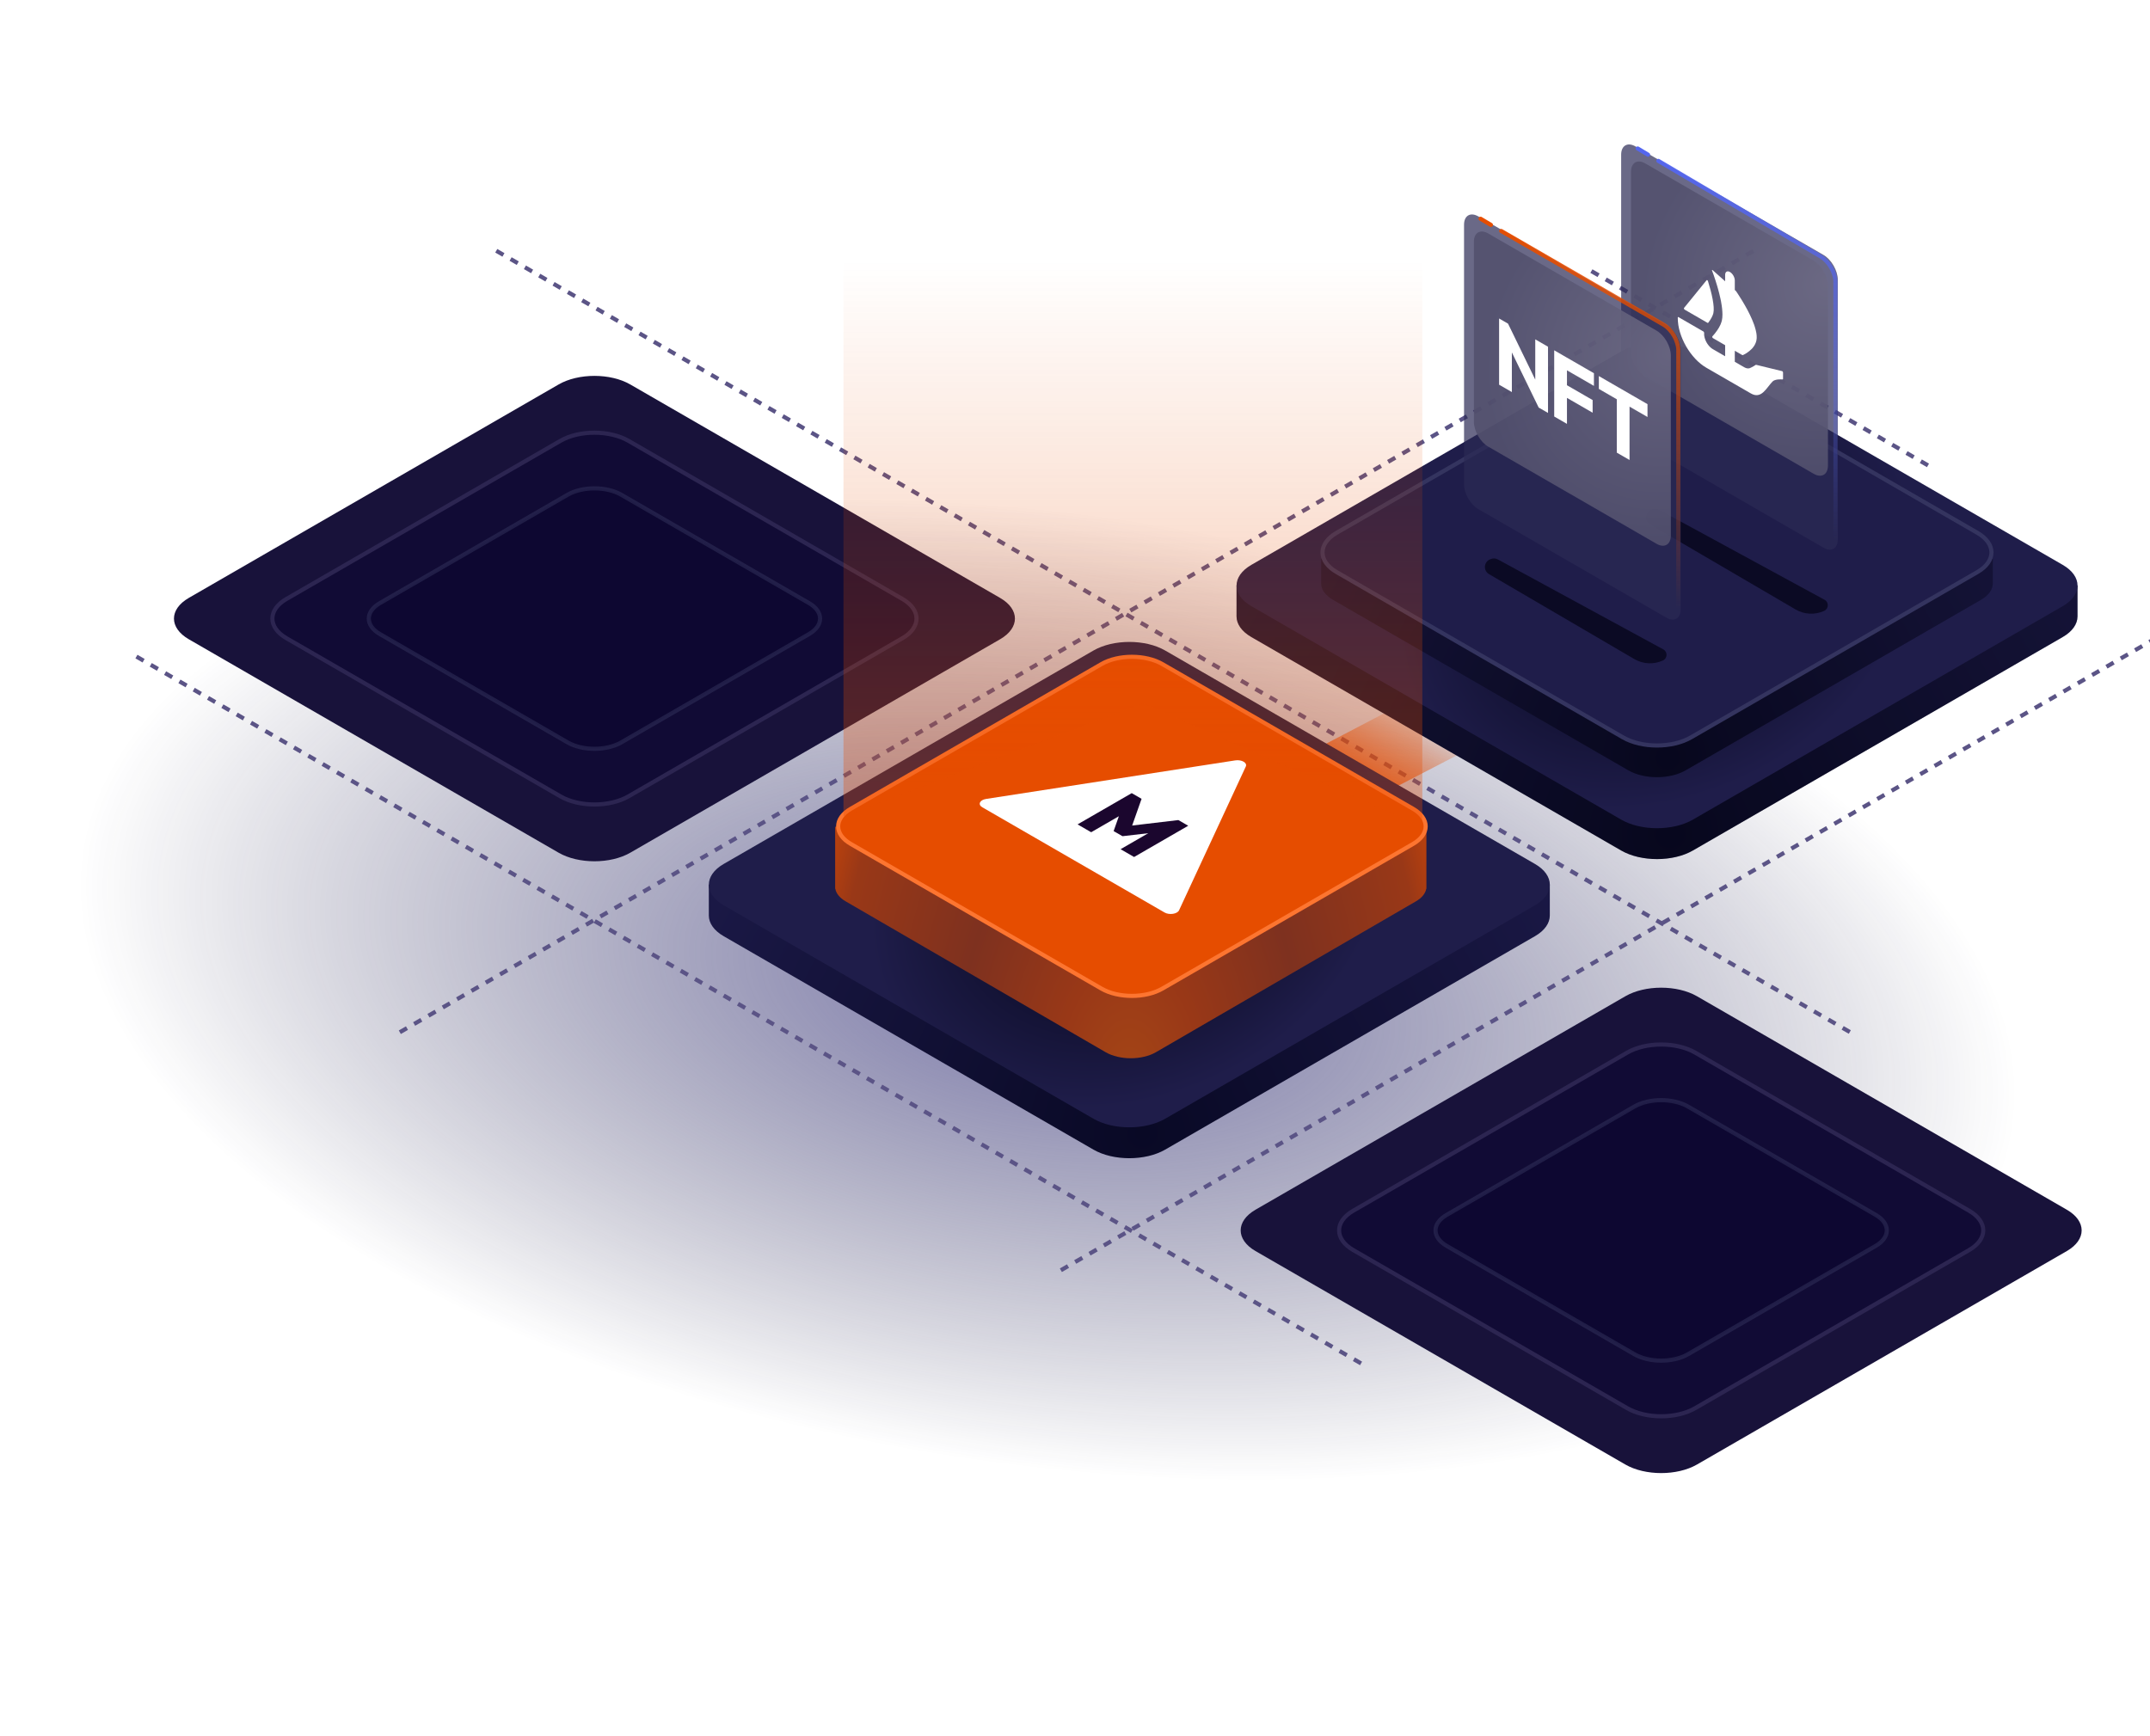 <svg width="520" height="420" viewBox="0 0 520 420" fill="none" xmlns="http://www.w3.org/2000/svg">
<g clip-path="url(#clip0_8_260)">
<path opacity="0.7" d="M253.5 376C400.684 376 520 308.171 520 224.5C520 140.829 400.684 73 253.5 73C106.316 73 -13 140.829 -13 224.5C-13 308.171 106.316 376 253.5 376Z" fill="url(#paint0_radial_8_260)"/>
<path d="M466.304 112.58L411.528 80.959L384.141 65.147" stroke="#5B5486" stroke-dasharray="2 2"/>
<path d="M120.031 60.663L339.134 187.151L448.686 250.395" stroke="#5B5486" stroke-dasharray="2 2"/>
<path d="M424.064 60.719L204.962 187.207L95.41 250.451" stroke="#5B5486" stroke-dasharray="2 2"/>
<path d="M33 158.83L230.849 273.048L329.773 330.157" stroke="#5B5486" stroke-dasharray="2 2"/>
<path d="M556.233 134.291L337.13 260.779L282.355 292.401L254.967 308.212" stroke="#5B5486" stroke-dasharray="2 2"/>
<path d="M277.983 202.26L354.962 162L356.719 180.467L279.979 220.26L277.983 202.26Z" fill="url(#paint1_linear_8_260)"/>
<path d="M499.882 292.64L410.43 241C405.647 238.238 397.893 238.238 393.11 241L303.658 292.64C298.875 295.402 298.875 299.878 303.658 302.64L393.11 354.28C397.893 357.041 405.647 357.041 410.43 354.28L499.882 302.64C504.665 299.878 504.665 295.402 499.882 292.64Z" fill="#18123A"/>
<path d="M476.262 292.892L410 254.64C405.457 252.017 398.089 252.017 393.546 254.64L327.284 292.892C322.741 295.515 322.741 299.768 327.284 302.392L393.546 340.644C398.089 343.267 405.457 343.267 410 340.644L476.262 302.392C480.806 299.768 480.806 295.515 476.262 292.892Z" fill="#110B35" stroke="#2C2551"/>
<path opacity="0.5" d="M453.655 293.891L408.268 267.69C404.681 265.619 398.865 265.619 395.278 267.69L349.891 293.891C346.304 295.962 346.304 299.32 349.891 301.391L395.278 327.592C398.865 329.663 404.681 329.663 408.268 327.592L453.655 301.391C457.242 299.32 457.242 295.962 453.655 293.891Z" fill="#0A042E" stroke="#34345F"/>
<path d="M241.885 144.64L152.433 93C147.65 90.238 139.896 90.238 135.113 93L45.661 144.64C40.878 147.402 40.878 151.878 45.661 154.64L135.113 206.28C139.896 209.041 147.65 209.041 152.433 206.28L241.885 154.64C246.668 151.878 246.668 147.402 241.885 144.64Z" fill="#18123A"/>
<path d="M218.262 144.891L152 106.639C147.457 104.015 140.089 104.015 135.546 106.639L69.284 144.891C64.74 147.514 64.74 151.767 69.284 154.391L135.546 192.643C140.089 195.266 147.457 195.266 152 192.643L218.262 154.391C222.806 151.767 222.806 147.514 218.262 144.891Z" fill="#110B35" stroke="#2C2551"/>
<path opacity="0.5" d="M195.655 145.89L150.268 119.689C146.681 117.618 140.865 117.618 137.278 119.689L91.891 145.89C88.304 147.961 88.304 151.319 91.891 153.39L137.278 179.591C140.865 181.662 146.681 181.662 150.268 179.591L195.655 153.39C199.242 151.319 199.242 147.961 195.655 145.89Z" fill="#0A042E" stroke="#34345F"/>
<path fill-rule="evenodd" clip-rule="evenodd" d="M409.43 92.471C404.647 89.71 396.892 89.71 392.109 92.471L306.937 141.641H299.069V149.142C299.083 150.941 300.278 152.738 302.657 154.111L392.109 205.752C396.892 208.513 404.647 208.513 409.43 205.752L498.882 154.111C501.26 152.738 502.456 150.941 502.469 149.142H502.472V141.641H494.601L409.43 92.471Z" fill="url(#paint2_radial_8_260)"/>
<path fill-rule="evenodd" clip-rule="evenodd" d="M409.43 92.471C404.647 89.71 396.892 89.71 392.109 92.471L306.937 141.641H299.069V149.142C299.083 150.941 300.278 152.738 302.657 154.111L392.109 205.752C396.892 208.513 404.647 208.513 409.43 205.752L498.882 154.111C501.26 152.738 502.456 150.941 502.469 149.142H502.472V141.641H494.601L409.43 92.471Z" fill="black" fill-opacity="0.2"/>
<path d="M498.884 136.641L409.432 85.001C404.649 82.239 396.895 82.239 392.112 85.001L302.66 136.641C297.877 139.402 297.877 143.879 302.66 146.641L392.112 198.281C396.895 201.042 404.649 201.042 409.432 198.281L498.884 146.641C503.667 143.879 503.667 139.402 498.884 136.641Z" fill="url(#paint3_radial_8_260)"/>
<path fill-rule="evenodd" clip-rule="evenodd" d="M407.677 95.875C403.857 93.669 397.663 93.669 393.843 95.875L325.818 135.145H319.534V141.112V141.136C319.545 142.574 320.5 144.009 322.399 145.105L393.843 186.35C397.663 188.555 403.857 188.555 407.677 186.35L479.121 145.105C481.02 144.009 481.975 142.574 481.986 141.136H481.987V135.145H475.702L407.677 95.875Z" fill="url(#paint4_radial_8_260)"/>
<path fill-rule="evenodd" clip-rule="evenodd" d="M407.677 95.875C403.857 93.669 397.663 93.669 393.843 95.875L325.818 135.145H319.534V141.112V141.136C319.545 142.574 320.5 144.009 322.399 145.105L393.843 186.35C397.663 188.555 403.857 188.555 407.677 186.35L479.121 145.105C481.02 144.009 481.975 142.574 481.986 141.136H481.987V135.145H475.702L407.677 95.875Z" fill="black" fill-opacity="0.2"/>
<path d="M478.249 128.892L408.988 88.908C404.445 86.285 397.077 86.285 392.534 88.908L323.273 128.892C318.73 131.515 318.73 135.768 323.273 138.391L392.534 178.375C397.077 180.998 404.445 180.998 408.988 178.375L478.249 138.391C482.792 135.768 482.792 131.515 478.249 128.892Z" fill="#1F1D4A" stroke="#34345F"/>
<path fill-rule="evenodd" clip-rule="evenodd" d="M281.797 164.83C277.014 162.068 269.26 162.068 264.477 164.83L179.305 213.999H171.437V221.5C171.45 223.3 172.646 225.097 175.024 226.47L264.477 278.111C269.26 280.872 277.014 280.872 281.797 278.111L371.25 226.47C373.628 225.097 374.824 223.3 374.837 221.5H374.839V213.999H366.969L281.797 164.83Z" fill="url(#paint5_radial_8_260)"/>
<path d="M371.252 208.999L281.8 157.359C277.017 154.597 269.263 154.597 264.48 157.359L175.028 208.999C170.245 211.761 170.245 216.237 175.028 218.999L264.48 270.639C269.263 273.4 277.017 273.4 281.8 270.639L371.252 218.999C376.035 216.237 376.035 211.761 371.252 208.999Z" fill="url(#paint6_radial_8_260)"/>
<path fill-rule="evenodd" clip-rule="evenodd" d="M279.58 174.463C276.218 172.511 270.766 172.511 267.403 174.463L223.407 199.999H201.992V214.499V214.999H202.035C202.225 216.107 203.052 217.184 204.514 218.033L267.403 254.535C270.766 256.487 276.218 256.487 279.58 254.535L342.47 218.033C343.932 217.184 344.758 216.107 344.949 214.999H344.992V214.499V199.999H323.576L279.58 174.463Z" fill="url(#paint7_radial_8_260)"/>
<path d="M341.763 195.651L281.126 160.646C277.061 158.299 270.469 158.299 266.404 160.646L205.767 195.651C201.701 197.998 201.701 201.804 205.767 204.151L266.404 239.156C270.469 241.503 277.061 241.503 281.126 239.156L341.763 204.151C345.829 201.804 345.829 197.998 341.763 195.651Z" fill="#E64D00" stroke="#FD7530"/>
<path d="M298.756 183.946C300.308 183.706 301.728 184.526 301.312 185.422L285.168 220.207C284.752 221.103 282.812 221.403 281.677 220.747L237.571 195.282C236.435 194.627 236.955 193.507 238.506 193.267L298.756 183.946Z" fill="white"/>
<path d="M260.625 199.425L273.719 191.865L276.101 193.24L273.534 200.523L272.407 199.872L285.002 198.38L287.385 199.755L274.291 207.315L271.022 205.428L278.649 201.024L279.019 201.408L271.484 202.282L269.342 201.045L270.875 196.706L271.539 196.919L263.912 201.323L260.625 199.425Z" fill="#1B062E"/>
<g filter="url(#filter0_f_8_260)">
<path d="M395.279 159.433L360.133 138.885C358.675 138.033 358.864 135.87 360.447 135.283L360.632 135.214C361.174 135.014 361.776 135.057 362.283 135.333L402.289 157.091C403.374 157.682 403.321 159.257 402.199 159.773C399.975 160.795 397.392 160.668 395.279 159.433Z" fill="#0B0A24"/>
</g>
<g filter="url(#filter1_f_8_260)">
<path d="M434.279 147.433L399.133 126.885C397.675 126.033 397.864 123.87 399.447 123.283L399.632 123.214C400.174 123.014 400.776 123.057 401.283 123.333L441.289 145.091C442.374 145.682 442.321 147.257 441.199 147.773C438.975 148.795 436.392 148.668 434.279 147.433Z" fill="#0B0A24"/>
</g>
<path opacity="0.7" d="M441.026 61.669L395.558 35.418C393.645 34.313 392.094 35.209 392.094 37.418L392.094 100.232C392.094 102.441 393.645 105.128 395.558 106.232L441.026 132.483C442.939 133.587 444.49 132.692 444.49 130.483L444.49 67.669C444.49 65.46 442.939 62.773 441.026 61.669Z" fill="#2C2A55"/>
<path d="M443.917 130.796V68.233C443.917 65.954 442.318 63.184 440.345 62.045L401.094 38.918M396.094 35.918L398.594 37.418" stroke="url(#paint8_linear_8_260)" stroke-linecap="round"/>
<path d="M438.645 63.044L397.941 39.543C396.028 38.438 394.477 39.334 394.477 41.543L394.477 85.107C394.477 87.316 396.028 90.002 397.941 91.107L438.645 114.607C440.559 115.712 442.109 114.816 442.109 112.607L442.109 69.044C442.109 66.835 440.559 64.148 438.645 63.044Z" fill="url(#paint9_radial_8_260)" fill-opacity="0.9"/>
<path d="M407.303 74.493L407.392 74.383L412.763 67.781C412.842 67.685 413.026 67.806 413.086 67.995C413.983 70.835 414.758 74.17 414.395 75.759C414.24 76.409 413.816 77.166 413.338 77.816C413.277 77.915 413.209 78.009 413.137 78.094C413.103 78.133 413.046 78.135 412.984 78.099L407.46 74.91C407.311 74.824 407.224 74.588 407.303 74.493Z" fill="white"/>
<path d="M431.246 90.121V91.657C431.246 91.745 431.199 91.796 431.131 91.791C430.716 91.757 429.292 91.69 428.7 92.299C427.19 93.854 426.036 96.659 423.456 95.169L412.694 88.956C408.88 86.754 405.789 81.388 405.789 76.969V76.827C405.789 76.709 405.872 76.662 405.974 76.72L411.973 80.184C412.092 80.253 412.179 80.43 412.168 80.559C412.126 80.985 412.198 81.487 412.382 82.013C412.739 83.054 413.477 84.002 414.275 84.462L417.245 86.177V83.499L414.309 81.804C414.158 81.718 414.069 81.465 414.156 81.373C414.188 81.335 414.224 81.297 414.262 81.253C414.54 80.958 414.937 80.479 415.331 79.901C415.601 79.513 415.861 79.083 416.072 78.621C416.114 78.54 416.148 78.452 416.182 78.366C416.239 78.213 416.299 78.074 416.341 77.924C416.383 77.802 416.417 77.667 416.451 77.542C416.551 77.105 416.593 76.605 416.593 76.061C416.593 75.848 416.585 75.62 416.568 75.397C416.559 75.16 416.534 74.912 416.509 74.665C416.492 74.45 416.46 74.228 416.426 73.995C416.383 73.659 416.324 73.317 416.256 72.966L416.233 72.835C416.182 72.593 416.139 72.365 416.08 72.118C415.912 71.352 415.719 70.589 415.516 69.861C415.441 69.576 415.357 69.294 415.272 69.013C415.147 68.59 415.019 68.198 414.903 67.829C414.843 67.658 414.792 67.504 414.741 67.347C414.684 67.169 414.625 66.99 414.565 66.819C414.523 66.689 414.474 66.563 414.44 66.445L414.077 65.462C414.026 65.327 414.111 65.251 414.211 65.341L416.481 67.362L416.487 67.365C416.492 67.368 416.494 67.371 416.496 67.373L416.795 67.641L417.124 67.939L417.245 68.047V66.49C417.245 65.737 417.767 65.429 418.411 65.801C418.734 65.987 419.027 66.308 419.237 66.677C419.447 67.046 419.578 67.46 419.578 67.837V70.149L419.82 70.367C419.839 70.386 419.858 70.406 419.875 70.431C419.935 70.517 420.019 70.642 420.128 70.797C420.213 70.924 420.304 71.073 420.414 71.234C420.633 71.564 420.894 71.977 421.18 72.443C421.256 72.563 421.331 72.685 421.398 72.802C421.768 73.412 422.181 74.116 422.576 74.859C422.686 75.067 422.794 75.276 422.905 75.494C423.015 75.715 423.132 75.936 423.233 76.15C423.367 76.433 423.511 76.729 423.636 77.024C423.696 77.164 423.764 77.311 423.821 77.449C423.982 77.824 424.124 78.197 424.26 78.567C424.317 78.735 424.377 78.916 424.428 79.09C424.578 79.567 424.697 80.032 424.774 80.473C424.797 80.572 424.814 80.675 424.822 80.763V80.783C424.848 80.915 424.856 81.045 424.865 81.177C424.899 81.603 424.882 82 424.805 82.365C424.774 82.521 424.731 82.66 424.68 82.805C424.629 82.942 424.578 83.087 424.513 83.213C424.385 83.48 424.235 83.734 424.057 83.949C423.999 84.034 423.931 84.119 423.863 84.198C423.789 84.28 423.713 84.353 423.645 84.429C423.552 84.522 423.452 84.619 423.35 84.697C423.259 84.789 423.166 84.88 423.064 84.948C422.922 85.06 422.786 85.165 422.644 85.26C422.559 85.326 422.468 85.391 422.374 85.442C422.283 85.507 422.19 85.558 422.105 85.607C421.963 85.689 421.844 85.748 421.744 85.796L421.511 85.909C421.477 85.923 421.432 85.917 421.386 85.89L419.578 84.847V87.524L421.852 88.837C422.362 89.131 422.845 89.202 423.236 89.045C423.369 88.988 423.953 88.742 424.642 88.26C424.665 88.244 424.695 88.24 424.729 88.249L431.01 89.779C431.127 89.807 431.246 89.979 431.246 90.121Z" fill="white"/>
<path opacity="0.7" d="M403.026 78.604L357.558 52.353C355.645 51.249 354.094 52.144 354.094 54.353L354.094 117.168C354.094 119.377 355.645 122.063 357.558 123.168L403.026 149.418C404.939 150.523 406.49 149.627 406.49 147.418L406.49 84.604C406.49 82.395 404.939 79.709 403.026 78.604Z" fill="#2C2A55"/>
<path d="M405.917 147.295V84.731C405.917 82.453 404.318 79.683 402.345 78.544L363.094 55.882M358.094 52.918L360.594 54.4" stroke="url(#paint10_linear_8_260)" stroke-linecap="round"/>
<path d="M400.645 79.979L359.941 56.478C358.028 55.374 356.477 56.269 356.477 58.478L356.477 102.042C356.477 104.251 358.028 106.938 359.941 108.042L400.645 131.543C402.559 132.647 404.109 131.752 404.109 129.543L404.109 85.979C404.109 83.77 402.559 81.084 400.645 79.979Z" fill="url(#paint11_radial_8_260)" fill-opacity="0.9"/>
<path d="M362.574 93.063V77.045L364.736 78.293L365.659 82.025V94.844L362.574 93.063ZM372.143 98.587L363.969 81.775L364.736 78.293L372.909 95.105L372.143 98.587ZM372.143 98.587L371.318 94.912V82.093L374.403 83.874V99.892L372.143 98.587Z" fill="white"/>
<path d="M375.901 100.757V84.739L378.986 86.52V102.538L375.901 100.757ZM378.259 95.834V92.771L385.195 96.775V99.838L378.259 95.834ZM378.259 89.163V86.101L385.509 90.287V93.35L378.259 89.163Z" fill="white"/>
<path d="M391.038 109.496V93.706L394.123 95.487V111.277L391.038 109.496ZM386.696 94.08V90.972L398.465 97.767V100.875L386.696 94.08Z" fill="white"/>
<path d="M204.004 49L344.004 51.508V200L276.5 170.127L204.004 197.492V49Z" fill="url(#paint12_linear_8_260)"/>
</g>
<defs>
<filter id="filter0_f_8_260" x="348.142" y="124.09" width="65.931" height="47.369" filterUnits="userSpaceOnUse" color-interpolation-filters="sRGB">
<feFlood flood-opacity="0" result="BackgroundImageFix"/>
<feBlend mode="normal" in="SourceGraphic" in2="BackgroundImageFix" result="shape"/>
<feGaussianBlur stdDeviation="5.5" result="effect1_foregroundBlur_8_260"/>
</filter>
<filter id="filter1_f_8_260" x="387.142" y="112.09" width="65.931" height="47.369" filterUnits="userSpaceOnUse" color-interpolation-filters="sRGB">
<feFlood flood-opacity="0" result="BackgroundImageFix"/>
<feBlend mode="normal" in="SourceGraphic" in2="BackgroundImageFix" result="shape"/>
<feGaussianBlur stdDeviation="5.5" result="effect1_foregroundBlur_8_260"/>
</filter>
<radialGradient id="paint0_radial_8_260" cx="0" cy="0" r="1" gradientUnits="userSpaceOnUse" gradientTransform="translate(253.5 239.397) rotate(8.51) scale(235.534 115.4)">
<stop stop-color="#46438B"/>
<stop offset="1" stop-color="#16163E" stop-opacity="0"/>
</radialGradient>
<linearGradient id="paint1_linear_8_260" x1="360.5" y1="181.5" x2="349.821" y2="201.083" gradientUnits="userSpaceOnUse">
<stop stop-color="#E64D00" stop-opacity="0"/>
<stop offset="1" stop-color="#E64C00" stop-opacity="0.83"/>
</linearGradient>
<radialGradient id="paint2_radial_8_260" cx="0" cy="0" r="1" gradientUnits="userSpaceOnUse" gradientTransform="translate(404.101 201.902) rotate(-91.647) scale(115.863 117.785)">
<stop stop-color="#090925"/>
<stop offset="1" stop-color="#1A1845"/>
</radialGradient>
<radialGradient id="paint3_radial_8_260" cx="0" cy="0" r="1" gradientUnits="userSpaceOnUse" gradientTransform="translate(400.772 141.641) rotate(154.367) scale(64.674 51.315)">
<stop stop-color="#010213"/>
<stop offset="1" stop-color="#1F1D4A"/>
</radialGradient>
<radialGradient id="paint4_radial_8_260" cx="0" cy="0" r="1" gradientUnits="userSpaceOnUse" gradientTransform="translate(403.421 183.274) rotate(-91.647) scale(92.537 94.073)">
<stop stop-color="#090925"/>
<stop offset="1" stop-color="#1A1845"/>
</radialGradient>
<radialGradient id="paint5_radial_8_260" cx="0" cy="0" r="1" gradientUnits="userSpaceOnUse" gradientTransform="translate(276.468 274.26) rotate(-91.647) scale(115.863 117.785)">
<stop stop-color="#090925"/>
<stop offset="1" stop-color="#1A1845"/>
</radialGradient>
<radialGradient id="paint6_radial_8_260" cx="0" cy="0" r="1" gradientUnits="userSpaceOnUse" gradientTransform="translate(273.14 213.999) rotate(154.367) scale(64.674 51.315)">
<stop stop-color="#010213"/>
<stop offset="1" stop-color="#1F1D4A"/>
</radialGradient>
<radialGradient id="paint7_radial_8_260" cx="0" cy="0" r="1" gradientUnits="userSpaceOnUse" gradientTransform="translate(272.992 263.499) rotate(-88.902) scale(156.529 88.608)">
<stop stop-color="#A54616"/>
<stop offset="0.203" stop-color="#993817"/>
<stop offset="0.479" stop-color="#7E311F"/>
<stop offset="0.818" stop-color="#993817"/>
<stop offset="1" stop-color="#E14C01"/>
</radialGradient>
<linearGradient id="paint8_linear_8_260" x1="420.005" y1="35.918" x2="420.005" y2="130.796" gradientUnits="userSpaceOnUse">
<stop stop-color="#5466EF"/>
<stop offset="1" stop-color="#5466EF" stop-opacity="0"/>
</linearGradient>
<radialGradient id="paint9_radial_8_260" cx="0" cy="0" r="1" gradientUnits="userSpaceOnUse" gradientTransform="translate(442.11 68.309) rotate(133.902) scale(47.578 43.222)">
<stop stop-color="#6C6983"/>
<stop offset="1" stop-color="#53516E"/>
</radialGradient>
<linearGradient id="paint10_linear_8_260" x1="382.005" y1="52.918" x2="382.005" y2="147.295" gradientUnits="userSpaceOnUse">
<stop stop-color="#E64D00"/>
<stop offset="1" stop-color="#E64D00" stop-opacity="0"/>
</linearGradient>
<radialGradient id="paint11_radial_8_260" cx="0" cy="0" r="1" gradientUnits="userSpaceOnUse" gradientTransform="translate(404.11 85.245) rotate(133.902) scale(47.578 43.222)">
<stop stop-color="#6C6983"/>
<stop offset="1" stop-color="#53516E"/>
</radialGradient>
<linearGradient id="paint12_linear_8_260" x1="261.196" y1="189.752" x2="261.196" y2="63" gradientUnits="userSpaceOnUse">
<stop stop-color="#E64C00" stop-opacity="0.33"/>
<stop offset="1" stop-color="#E64D00" stop-opacity="0"/>
</linearGradient>
<clipPath id="clip0_8_260">
<rect width="520" height="420" fill="white"/>
</clipPath>
</defs>
</svg>
